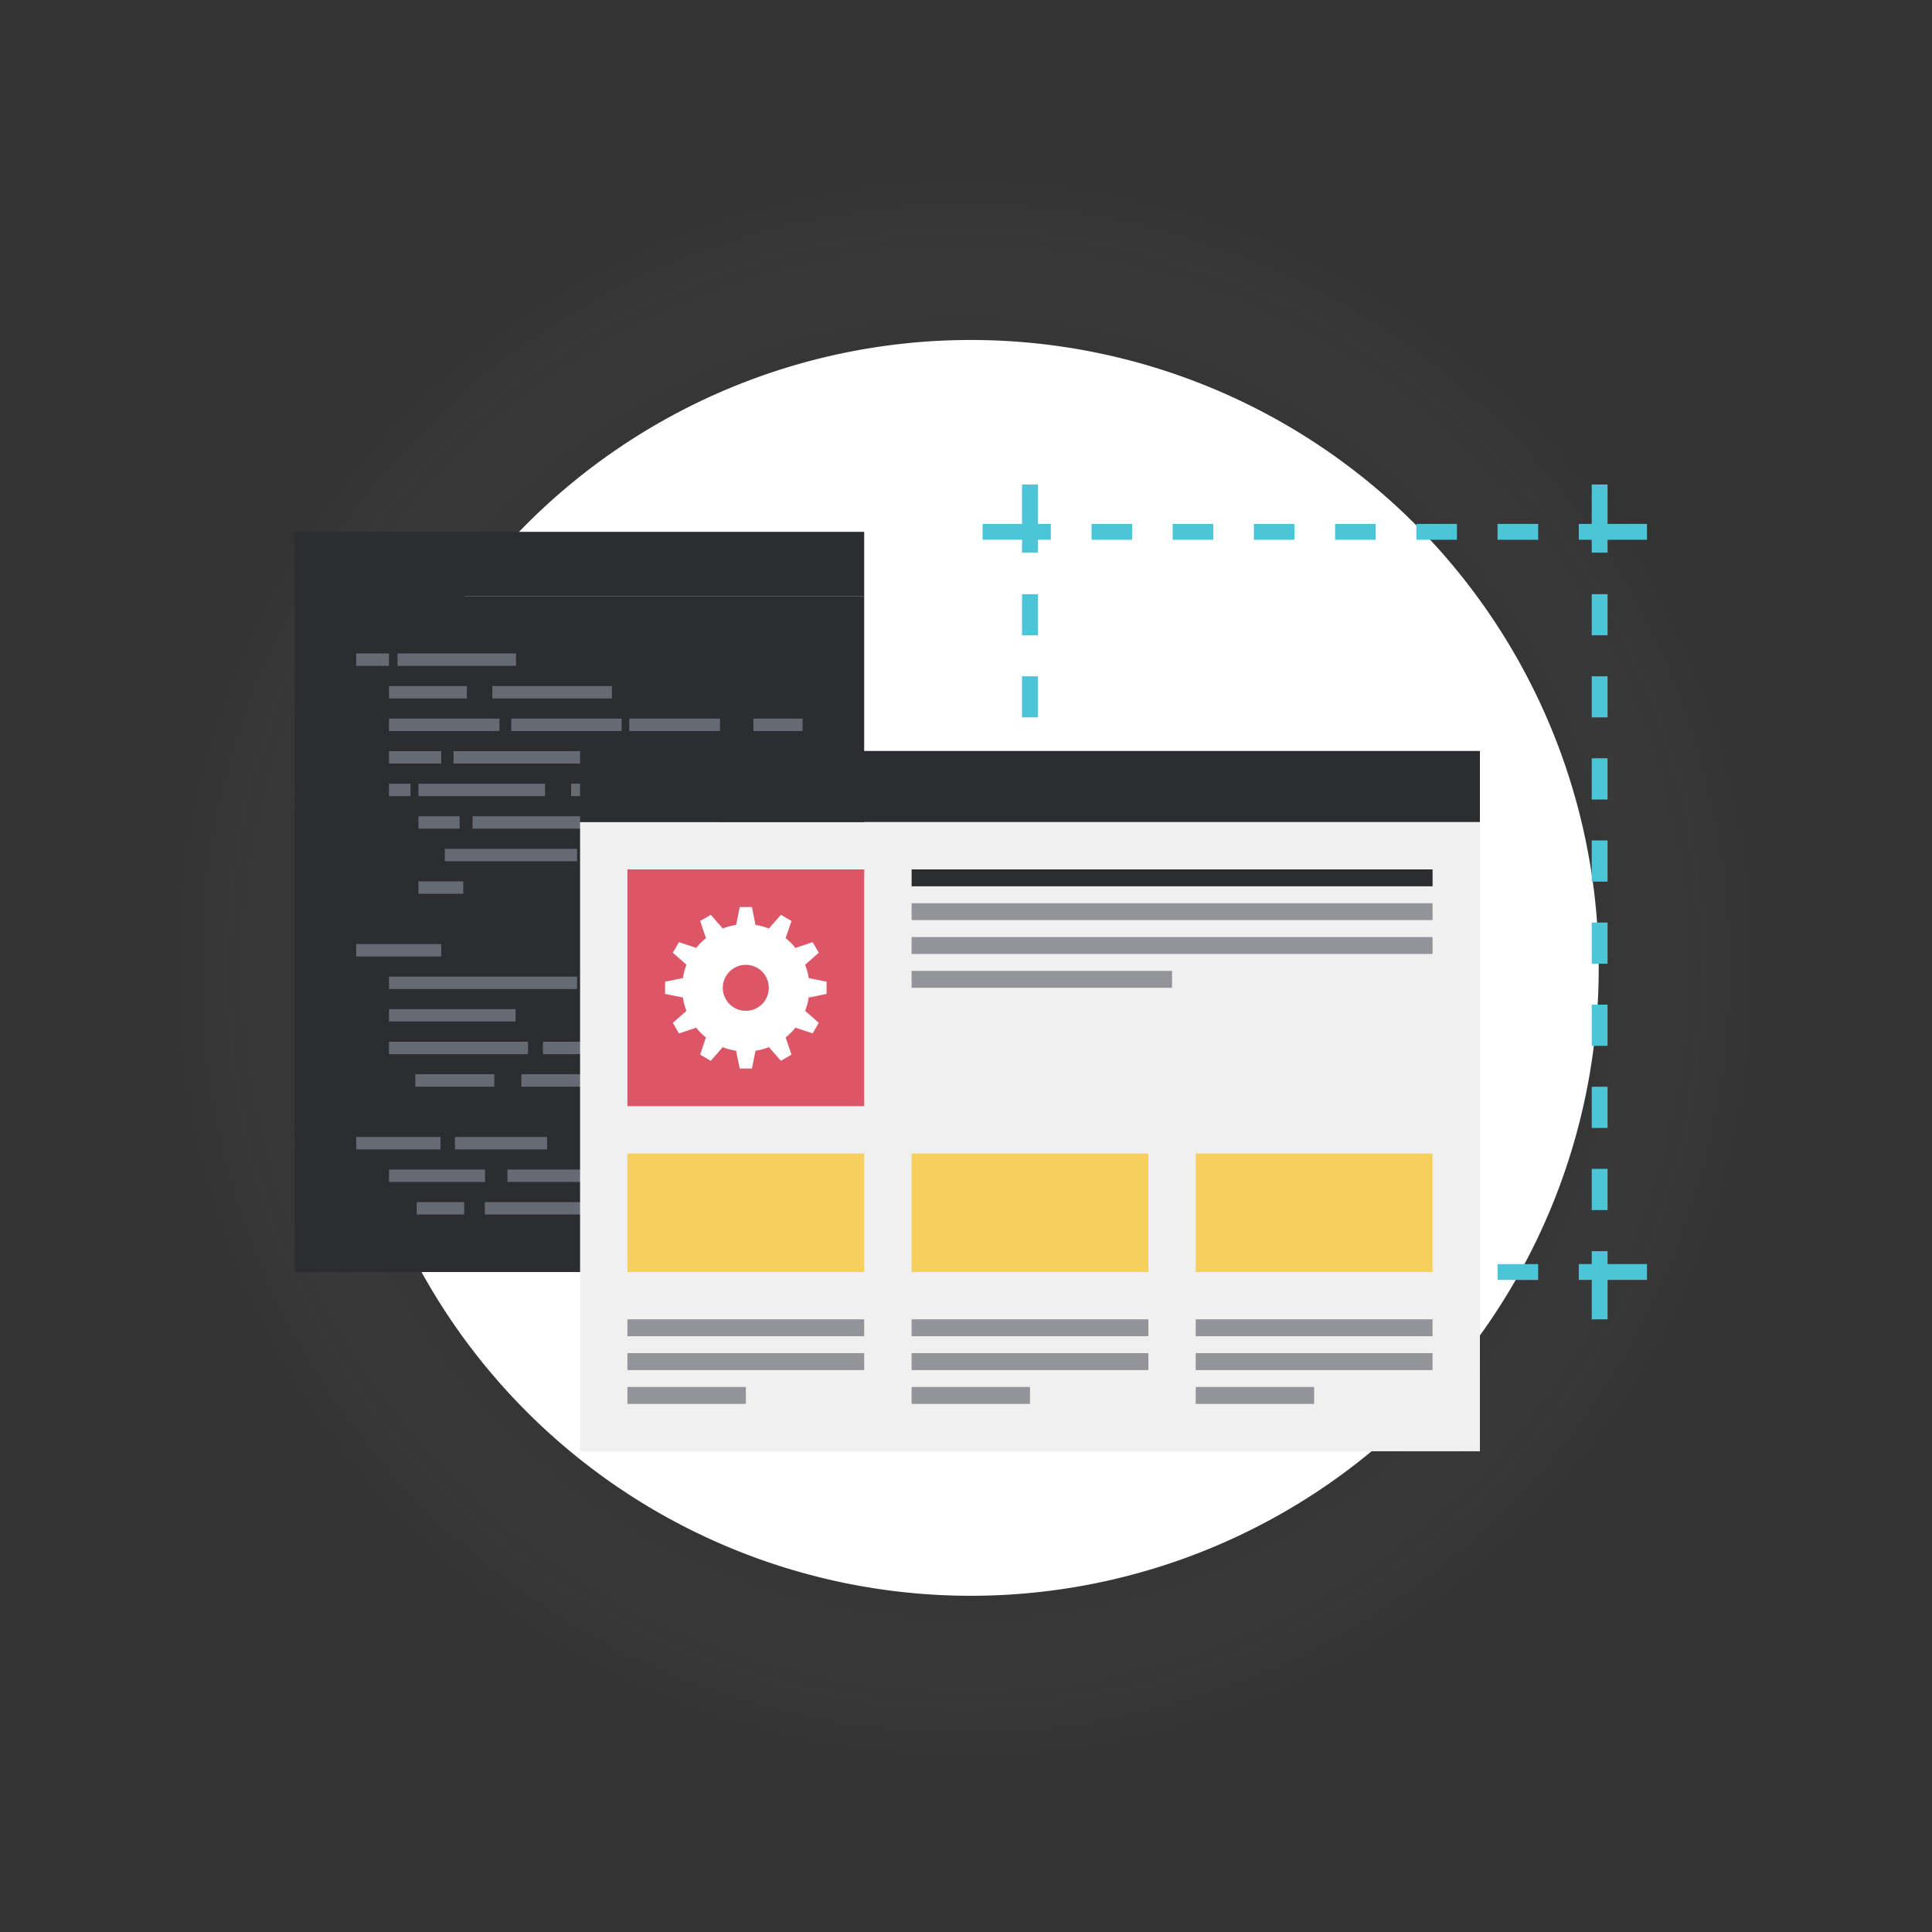 <svg id="Layer_1" data-name="Layer 1" xmlns="http://www.w3.org/2000/svg" xmlns:xlink="http://www.w3.org/1999/xlink" viewBox="0 0 400 400"><rect x="0" y="0" width="400" height="400" fill="#333333" stroke="none"/><defs><style>.cls-1{fill:url(#radial-gradient);}.cls-2{fill:#fff;}.cls-3{fill:#4cc5d8;}.cls-4{fill:#2c2d30;}.cls-5{fill:#656a73;}.cls-6{fill:#f0f0f0;}.cls-7{fill:#dd5667;}.cls-8{fill:#f7cf5e;}.cls-9{fill:#93939a;}</style><radialGradient id="radial-gradient" cx="199.85" cy="200.54" r="168.72" gradientTransform="translate(200.34 -82.58) rotate(45)" gradientUnits="userSpaceOnUse"><stop offset="0.72" stop-color="#2c2d30" stop-opacity="0.1"/><stop offset="0.98" stop-color="#fff" stop-opacity="0"/></radialGradient></defs><title>wordpress-web-design</title><circle class="cls-1" cx="199.85" cy="200.54" r="168.72" transform="translate(-83.27 200.05) rotate(-45)"/><path class="cls-2" d="M331,200.39a130,130,0,1,1-130-130A130,130,0,0,1,331,200.39Z"/><polygon class="cls-3" points="332.83 114.42 329.55 114.42 329.55 111.75 326.87 111.75 326.87 108.47 332.83 108.47 332.83 114.42"/><path class="cls-3" d="M318.46,111.75h-8.41v-3.28h8.41Zm-16.81,0h-8.41v-3.28h8.41Zm-16.82,0h-8.41v-3.28h8.41Zm-16.82,0H259.6v-3.28H268Zm-16.82,0h-8.41v-3.28h8.41Zm-16.81,0H226v-3.28h8.41Z"/><polygon class="cls-3" points="214.88 114.42 211.6 114.42 211.6 108.47 217.56 108.47 217.56 111.75 214.88 111.75 214.88 114.42"/><path class="cls-3" d="M214.88,250.53H211.6V242h3.28Zm0-17H211.6V225h3.28Zm0-17H211.6V208h3.28Zm0-17H211.6V191h3.28Zm0-17H211.6V174h3.28Zm0-17H211.6V157h3.28Zm0-17H211.6v-8.51h3.28Zm0-17H211.6v-8.51h3.28Z"/><polygon class="cls-3" points="217.56 264.99 211.6 264.99 211.6 259.04 214.88 259.04 214.88 261.71 217.56 261.71 217.56 264.99"/><path class="cls-3" d="M318.46,265h-8.41v-3.28h8.41Zm-16.81,0h-8.41v-3.28h8.41Zm-16.82,0h-8.41v-3.28h8.41ZM268,265H259.6v-3.28H268Zm-16.82,0h-8.41v-3.28h8.41Zm-16.81,0H226v-3.28h8.41Z"/><polygon class="cls-3" points="332.83 264.99 326.87 264.99 326.87 261.71 329.55 261.71 329.55 259.04 332.83 259.04 332.83 264.99"/><path class="cls-3" d="M332.83,250.53h-3.28V242h3.28Zm0-17h-3.28V225h3.28Zm0-17h-3.28V208h3.28Zm0-17h-3.28V191h3.28Zm0-17h-3.28V174h3.28Zm0-17h-3.28V157h3.28Zm0-17h-3.28v-8.51h3.28Zm0-17h-3.28v-8.51h3.28Z"/><polygon class="cls-3" points="340.99 111.75 329.55 111.75 329.55 100.31 332.83 100.31 332.83 108.47 340.99 108.47 340.99 111.75"/><polygon class="cls-3" points="332.83 273.15 329.55 273.15 329.55 261.71 340.99 261.71 340.99 264.99 332.83 264.99 332.83 273.15"/><polygon class="cls-3" points="214.88 111.75 203.44 111.75 203.44 108.47 211.6 108.47 211.6 100.31 214.88 100.31 214.88 111.75"/><polygon class="cls-3" points="214.88 273.15 211.6 273.15 211.6 264.99 203.44 264.99 203.44 261.71 214.88 261.71 214.88 273.15"/><rect class="cls-4" x="60.99" y="123.4" width="117.93" height="139.96"/><rect class="cls-5" x="73.75" y="135.29" width="6.79" height="2.57"/><rect class="cls-5" x="82.3" y="135.29" width="24.53" height="2.57"/><rect class="cls-5" x="80.54" y="155.52" width="10.81" height="2.56"/><rect class="cls-5" x="73.75" y="195.46" width="17.6" height="2.57"/><rect class="cls-5" x="80.54" y="162.26" width="4.45" height="2.57"/><rect class="cls-5" x="93.9" y="155.52" width="28.24" height="2.56"/><rect class="cls-5" x="92.09" y="175.74" width="27.38" height="2.57"/><rect class="cls-5" x="86.28" y="248.89" width="9.82" height="2.56"/><rect class="cls-5" x="122.78" y="202.2" width="10.13" height="2.57"/><rect class="cls-5" x="94.19" y="235.4" width="19.08" height="2.57"/><rect class="cls-5" x="100.38" y="248.89" width="22.41" height="2.56"/><rect class="cls-5" x="140.67" y="215.68" width="8.15" height="2.57"/><rect class="cls-5" x="124.42" y="175.74" width="20.32" height="2.57"/><rect class="cls-5" x="125.33" y="155.52" width="20.31" height="2.56"/><rect class="cls-5" x="149.78" y="155.52" width="12.43" height="2.56"/><rect class="cls-5" x="80.54" y="142.04" width="16.12" height="2.57"/><rect class="cls-5" x="80.54" y="148.78" width="22.87" height="2.57"/><rect class="cls-5" x="86.64" y="162.26" width="26.21" height="2.57"/><rect class="cls-5" x="80.54" y="208.94" width="26.2" height="2.56"/><rect class="cls-5" x="80.54" y="215.68" width="28.78" height="2.57"/><rect class="cls-5" x="105.06" y="242.14" width="50.93" height="2.57"/><rect class="cls-5" x="129.62" y="248.89" width="11.15" height="2.56"/><rect class="cls-5" x="112.41" y="215.68" width="24.96" height="2.57"/><rect class="cls-5" x="120.53" y="235.4" width="24.96" height="2.57"/><rect class="cls-5" x="86.64" y="169" width="8.52" height="2.57"/><rect class="cls-5" x="86.64" y="182.48" width="9.27" height="2.57"/><rect class="cls-5" x="80.54" y="202.2" width="38.93" height="2.57"/><rect class="cls-5" x="73.75" y="235.4" width="17.45" height="2.57"/><rect class="cls-5" x="80.54" y="242.14" width="19.88" height="2.57"/><rect class="cls-5" x="97.84" y="169" width="51.16" height="2.57"/><rect class="cls-5" x="85.98" y="222.41" width="16.36" height="2.58"/><rect class="cls-5" x="107.95" y="222.41" width="45.24" height="2.58"/><rect class="cls-5" x="118.24" y="162.26" width="17.24" height="2.57"/><rect class="cls-5" x="105.84" y="148.78" width="22.86" height="2.57"/><rect class="cls-5" x="130.28" y="148.78" width="18.79" height="2.57"/><rect class="cls-5" x="155.99" y="148.78" width="10.18" height="2.57"/><rect class="cls-5" x="101.94" y="142.04" width="24.75" height="2.57"/><rect class="cls-4" x="60.99" y="110.11" width="117.93" height="13.29"/><rect class="cls-6" x="120.1" y="170.2" width="186.3" height="130.27"/><rect class="cls-4" x="120.1" y="155.48" width="186.3" height="14.71"/><rect class="cls-7" x="129.9" y="180" width="49.02" height="49.02"/><polygon class="cls-2" points="155.68 187.8 153.15 187.8 152.4 191.49 156.42 191.49 155.68 187.8"/><polygon class="cls-2" points="147.16 189.4 144.96 190.67 146.16 194.24 149.64 192.24 147.16 189.4"/><polygon class="cls-2" points="140.58 195.06 139.3 197.25 142.13 199.74 144.14 196.26 140.58 195.06"/><polygon class="cls-2" points="137.7 203.25 137.7 205.78 141.39 206.53 141.39 202.5 137.7 203.25"/><polygon class="cls-2" points="139.3 211.77 140.58 213.96 144.14 212.77 142.13 209.28 139.3 211.77"/><polygon class="cls-2" points="144.96 218.35 147.16 219.63 149.64 216.79 146.16 214.78 144.96 218.35"/><polygon class="cls-2" points="153.15 221.23 155.68 221.23 156.42 217.54 152.4 217.54 153.15 221.23"/><polygon class="cls-2" points="161.68 219.63 163.87 218.35 162.66 214.78 159.19 216.79 161.68 219.63"/><polygon class="cls-2" points="168.25 213.96 169.52 211.77 166.7 209.28 164.69 212.77 168.25 213.96"/><polygon class="cls-2" points="171.13 205.78 171.13 203.25 167.44 202.5 167.44 206.53 171.13 205.78"/><polygon class="cls-2" points="169.52 197.25 168.25 195.06 164.69 196.26 166.7 199.74 169.52 197.25"/><polygon class="cls-2" points="163.87 190.67 161.68 189.4 159.19 192.24 162.66 194.24 163.87 190.67"/><path class="cls-2" d="M154.42,191.34a13.18,13.18,0,1,0,13.17,13.18A13.18,13.18,0,0,0,154.42,191.34Zm0,17.94a4.76,4.76,0,1,1,4.75-4.76A4.76,4.76,0,0,1,154.42,209.28Z"/><rect class="cls-8" x="129.9" y="238.83" width="49.02" height="24.53"/><rect class="cls-8" x="188.74" y="238.83" width="49.02" height="24.53"/><rect class="cls-8" x="247.56" y="238.83" width="49.03" height="24.53"/><rect class="cls-9" x="188.74" y="187" width="107.86" height="3.5"/><rect class="cls-4" x="188.74" y="180" width="107.86" height="3.5"/><rect class="cls-9" x="188.74" y="194.01" width="107.86" height="3.5"/><rect class="cls-9" x="188.74" y="201.01" width="53.92" height="3.5"/><rect class="cls-9" x="129.9" y="273.15" width="49.02" height="3.5"/><rect class="cls-9" x="129.9" y="280.15" width="49.02" height="3.51"/><rect class="cls-9" x="129.9" y="287.16" width="24.52" height="3.5"/><rect class="cls-9" x="188.74" y="273.15" width="49.02" height="3.5"/><rect class="cls-9" x="188.74" y="280.15" width="49.02" height="3.51"/><rect class="cls-9" x="188.74" y="287.16" width="24.51" height="3.5"/><rect class="cls-9" x="247.56" y="273.15" width="49.03" height="3.5"/><rect class="cls-9" x="247.56" y="280.15" width="49.03" height="3.51"/><rect class="cls-9" x="247.56" y="287.16" width="24.52" height="3.5"/></svg>
